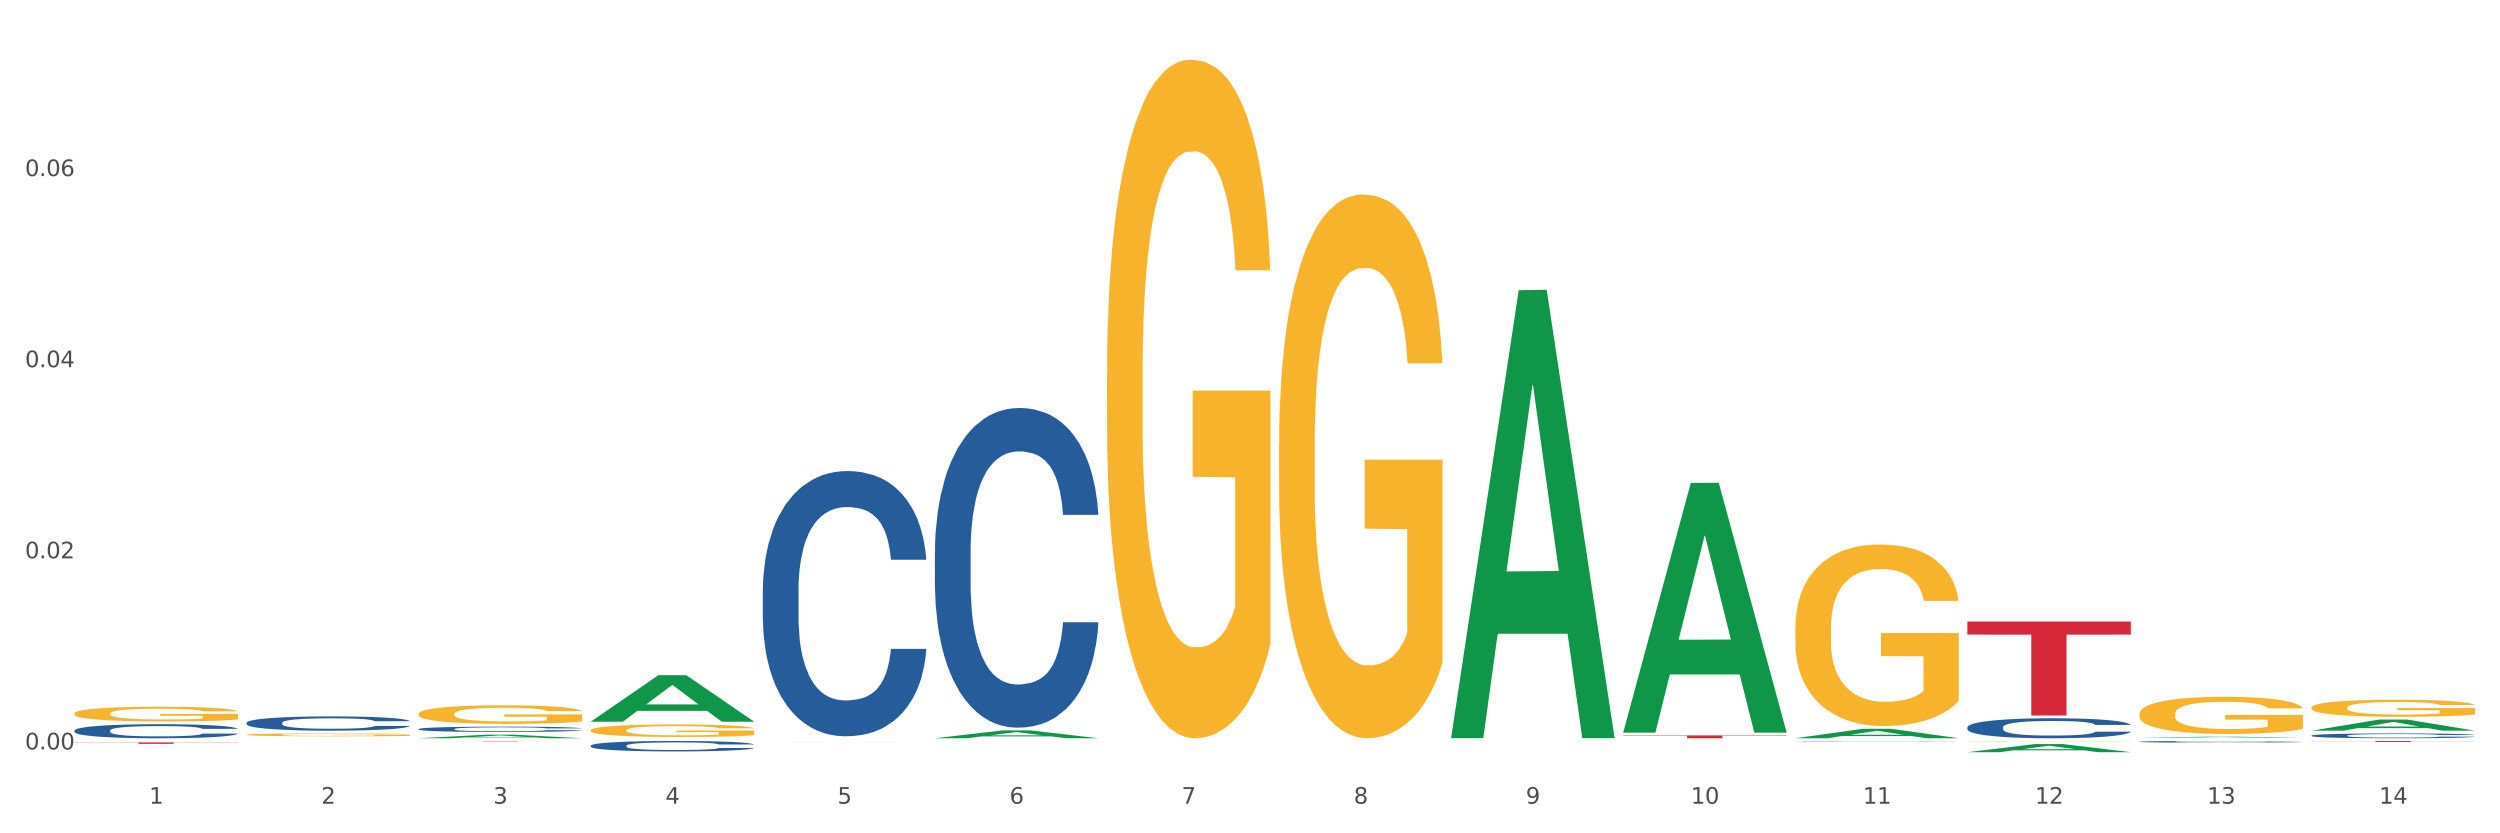 <?xml version="1.0" encoding="utf-8" standalone="no"?>
<!DOCTYPE svg PUBLIC "-//W3C//DTD SVG 1.1//EN"
  "http://www.w3.org/Graphics/SVG/1.1/DTD/svg11.dtd">
<svg xmlns:xlink="http://www.w3.org/1999/xlink" width="1080pt" height="360pt" viewBox="0 0 1080 360" xmlns="http://www.w3.org/2000/svg" version="1.1">
 <rect x="0" y="0" width="1080" height="360" fill="#333333" stroke="none"/>
 <defs>
  <style type="text/css">*{stroke-linejoin: round; stroke-linecap: butt}</style>
 </defs>
 <g id="figure_1">
  <g id="patch_1">
   <path d="M 0 360 
L 1080 360 
L 1080 0 
L 0 0 
z
" style="fill: #ffffff; stroke: #ffffff; stroke-linejoin: miter"/>
  </g>
  <g id="axes_1">
   <g id="matplotlib.axis_1">
    <g id="xtick_1">
     <g id="text_1">
      <!-- 1 -->
      <g style="fill: #4d4d4d" transform="translate(64.432 347.204) scale(0.096 -0.096)">
       <defs>
        <path id="DejaVuSans-31" d="M 794 531 
L 1825 531 
L 1825 4091 
L 703 3866 
L 703 4441 
L 1819 4666 
L 2450 4666 
L 2450 531 
L 3481 531 
L 3481 0 
L 794 0 
L 794 531 
z
" transform="scale(0.016)"/>
       </defs>
       <use xlink:href="#DejaVuSans-31"/>
      </g>
     </g>
    </g>
    <g id="xtick_2">
     <g id="text_2">
      <!-- 2 -->
      <g style="fill: #4d4d4d" transform="translate(138.771 347.204) scale(0.096 -0.096)">
       <defs>
        <path id="DejaVuSans-32" d="M 1228 531 
L 3431 531 
L 3431 0 
L 469 0 
L 469 531 
Q 828 903 1448 1529 
Q 2069 2156 2228 2338 
Q 2531 2678 2651 2914 
Q 2772 3150 2772 3378 
Q 2772 3750 2511 3984 
Q 2250 4219 1831 4219 
Q 1534 4219 1204 4116 
Q 875 4013 500 3803 
L 500 4441 
Q 881 4594 1212 4672 
Q 1544 4750 1819 4750 
Q 2544 4750 2975 4387 
Q 3406 4025 3406 3419 
Q 3406 3131 3298 2873 
Q 3191 2616 2906 2266 
Q 2828 2175 2409 1742 
Q 1991 1309 1228 531 
z
" transform="scale(0.016)"/>
       </defs>
       <use xlink:href="#DejaVuSans-32"/>
      </g>
     </g>
    </g>
    <g id="xtick_3">
     <g id="text_3">
      <!-- 3 -->
      <g style="fill: #4d4d4d" transform="translate(213.109 347.204) scale(0.096 -0.096)">
       <defs>
        <path id="DejaVuSans-33" d="M 2597 2516 
Q 3050 2419 3304 2112 
Q 3559 1806 3559 1356 
Q 3559 666 3084 287 
Q 2609 -91 1734 -91 
Q 1441 -91 1130 -33 
Q 819 25 488 141 
L 488 750 
Q 750 597 1062 519 
Q 1375 441 1716 441 
Q 2309 441 2620 675 
Q 2931 909 2931 1356 
Q 2931 1769 2642 2001 
Q 2353 2234 1838 2234 
L 1294 2234 
L 1294 2753 
L 1863 2753 
Q 2328 2753 2575 2939 
Q 2822 3125 2822 3475 
Q 2822 3834 2567 4026 
Q 2313 4219 1838 4219 
Q 1578 4219 1281 4162 
Q 984 4106 628 3988 
L 628 4550 
Q 988 4650 1302 4700 
Q 1616 4750 1894 4750 
Q 2613 4750 3031 4423 
Q 3450 4097 3450 3541 
Q 3450 3153 3228 2886 
Q 3006 2619 2597 2516 
z
" transform="scale(0.016)"/>
       </defs>
       <use xlink:href="#DejaVuSans-33"/>
      </g>
     </g>
    </g>
    <g id="xtick_4">
     <g id="text_4">
      <!-- 4 -->
      <g style="fill: #4d4d4d" transform="translate(287.448 347.204) scale(0.096 -0.096)">
       <defs>
        <path id="DejaVuSans-34" d="M 2419 4116 
L 825 1625 
L 2419 1625 
L 2419 4116 
z
M 2253 4666 
L 3047 4666 
L 3047 1625 
L 3713 1625 
L 3713 1100 
L 3047 1100 
L 3047 0 
L 2419 0 
L 2419 1100 
L 313 1100 
L 313 1709 
L 2253 4666 
z
" transform="scale(0.016)"/>
       </defs>
       <use xlink:href="#DejaVuSans-34"/>
      </g>
     </g>
    </g>
    <g id="xtick_5">
     <g id="text_5">
      <!-- 5 -->
      <g style="fill: #4d4d4d" transform="translate(361.787 347.204) scale(0.096 -0.096)">
       <defs>
        <path id="DejaVuSans-35" d="M 691 4666 
L 3169 4666 
L 3169 4134 
L 1269 4134 
L 1269 2991 
Q 1406 3038 1543 3061 
Q 1681 3084 1819 3084 
Q 2600 3084 3056 2656 
Q 3513 2228 3513 1497 
Q 3513 744 3044 326 
Q 2575 -91 1722 -91 
Q 1428 -91 1123 -41 
Q 819 9 494 109 
L 494 744 
Q 775 591 1075 516 
Q 1375 441 1709 441 
Q 2250 441 2565 725 
Q 2881 1009 2881 1497 
Q 2881 1984 2565 2268 
Q 2250 2553 1709 2553 
Q 1456 2553 1204 2497 
Q 953 2441 691 2322 
L 691 4666 
z
" transform="scale(0.016)"/>
       </defs>
       <use xlink:href="#DejaVuSans-35"/>
      </g>
     </g>
    </g>
    <g id="xtick_6">
     <g id="text_6">
      <!-- 6 -->
      <g style="fill: #4d4d4d" transform="translate(436.125 347.204) scale(0.096 -0.096)">
       <defs>
        <path id="DejaVuSans-36" d="M 2113 2584 
Q 1688 2584 1439 2293 
Q 1191 2003 1191 1497 
Q 1191 994 1439 701 
Q 1688 409 2113 409 
Q 2538 409 2786 701 
Q 3034 994 3034 1497 
Q 3034 2003 2786 2293 
Q 2538 2584 2113 2584 
z
M 3366 4563 
L 3366 3988 
Q 3128 4100 2886 4159 
Q 2644 4219 2406 4219 
Q 1781 4219 1451 3797 
Q 1122 3375 1075 2522 
Q 1259 2794 1537 2939 
Q 1816 3084 2150 3084 
Q 2853 3084 3261 2657 
Q 3669 2231 3669 1497 
Q 3669 778 3244 343 
Q 2819 -91 2113 -91 
Q 1303 -91 875 529 
Q 447 1150 447 2328 
Q 447 3434 972 4092 
Q 1497 4750 2381 4750 
Q 2619 4750 2861 4703 
Q 3103 4656 3366 4563 
z
" transform="scale(0.016)"/>
       </defs>
       <use xlink:href="#DejaVuSans-36"/>
      </g>
     </g>
    </g>
    <g id="xtick_7">
     <g id="text_7">
      <!-- 7 -->
      <g style="fill: #4d4d4d" transform="translate(510.464 347.204) scale(0.096 -0.096)">
       <defs>
        <path id="DejaVuSans-37" d="M 525 4666 
L 3525 4666 
L 3525 4397 
L 1831 0 
L 1172 0 
L 2766 4134 
L 525 4134 
L 525 4666 
z
" transform="scale(0.016)"/>
       </defs>
       <use xlink:href="#DejaVuSans-37"/>
      </g>
     </g>
    </g>
    <g id="xtick_8">
     <g id="text_8">
      <!-- 8 -->
      <g style="fill: #4d4d4d" transform="translate(584.803 347.204) scale(0.096 -0.096)">
       <defs>
        <path id="DejaVuSans-38" d="M 2034 2216 
Q 1584 2216 1326 1975 
Q 1069 1734 1069 1313 
Q 1069 891 1326 650 
Q 1584 409 2034 409 
Q 2484 409 2743 651 
Q 3003 894 3003 1313 
Q 3003 1734 2745 1975 
Q 2488 2216 2034 2216 
z
M 1403 2484 
Q 997 2584 770 2862 
Q 544 3141 544 3541 
Q 544 4100 942 4425 
Q 1341 4750 2034 4750 
Q 2731 4750 3128 4425 
Q 3525 4100 3525 3541 
Q 3525 3141 3298 2862 
Q 3072 2584 2669 2484 
Q 3125 2378 3379 2068 
Q 3634 1759 3634 1313 
Q 3634 634 3220 271 
Q 2806 -91 2034 -91 
Q 1263 -91 848 271 
Q 434 634 434 1313 
Q 434 1759 690 2068 
Q 947 2378 1403 2484 
z
M 1172 3481 
Q 1172 3119 1398 2916 
Q 1625 2713 2034 2713 
Q 2441 2713 2670 2916 
Q 2900 3119 2900 3481 
Q 2900 3844 2670 4047 
Q 2441 4250 2034 4250 
Q 1625 4250 1398 4047 
Q 1172 3844 1172 3481 
z
" transform="scale(0.016)"/>
       </defs>
       <use xlink:href="#DejaVuSans-38"/>
      </g>
     </g>
    </g>
    <g id="xtick_9">
     <g id="text_9">
      <!-- 9 -->
      <g style="fill: #4d4d4d" transform="translate(659.142 347.204) scale(0.096 -0.096)">
       <defs>
        <path id="DejaVuSans-39" d="M 703 97 
L 703 672 
Q 941 559 1184 500 
Q 1428 441 1663 441 
Q 2288 441 2617 861 
Q 2947 1281 2994 2138 
Q 2813 1869 2534 1725 
Q 2256 1581 1919 1581 
Q 1219 1581 811 2004 
Q 403 2428 403 3163 
Q 403 3881 828 4315 
Q 1253 4750 1959 4750 
Q 2769 4750 3195 4129 
Q 3622 3509 3622 2328 
Q 3622 1225 3098 567 
Q 2575 -91 1691 -91 
Q 1453 -91 1209 -44 
Q 966 3 703 97 
z
M 1959 2075 
Q 2384 2075 2632 2365 
Q 2881 2656 2881 3163 
Q 2881 3666 2632 3958 
Q 2384 4250 1959 4250 
Q 1534 4250 1286 3958 
Q 1038 3666 1038 3163 
Q 1038 2656 1286 2365 
Q 1534 2075 1959 2075 
z
" transform="scale(0.016)"/>
       </defs>
       <use xlink:href="#DejaVuSans-39"/>
      </g>
     </g>
    </g>
    <g id="xtick_10">
     <g id="text_10">
      <!-- 10 -->
      <g style="fill: #4d4d4d" transform="translate(730.426 347.204) scale(0.096 -0.096)">
       <defs>
        <path id="DejaVuSans-30" d="M 2034 4250 
Q 1547 4250 1301 3770 
Q 1056 3291 1056 2328 
Q 1056 1369 1301 889 
Q 1547 409 2034 409 
Q 2525 409 2770 889 
Q 3016 1369 3016 2328 
Q 3016 3291 2770 3770 
Q 2525 4250 2034 4250 
z
M 2034 4750 
Q 2819 4750 3233 4129 
Q 3647 3509 3647 2328 
Q 3647 1150 3233 529 
Q 2819 -91 2034 -91 
Q 1250 -91 836 529 
Q 422 1150 422 2328 
Q 422 3509 836 4129 
Q 1250 4750 2034 4750 
z
" transform="scale(0.016)"/>
       </defs>
       <use xlink:href="#DejaVuSans-31"/>
       <use xlink:href="#DejaVuSans-30" transform="translate(63.623 0)"/>
      </g>
     </g>
    </g>
    <g id="xtick_11">
     <g id="text_11">
      <!-- 11 -->
      <g style="fill: #4d4d4d" transform="translate(804.765 347.204) scale(0.096 -0.096)">
       <use xlink:href="#DejaVuSans-31"/>
       <use xlink:href="#DejaVuSans-31" transform="translate(63.623 0)"/>
      </g>
     </g>
    </g>
    <g id="xtick_12">
     <g id="text_12">
      <!-- 12 -->
      <g style="fill: #4d4d4d" transform="translate(879.104 347.204) scale(0.096 -0.096)">
       <use xlink:href="#DejaVuSans-31"/>
       <use xlink:href="#DejaVuSans-32" transform="translate(63.623 0)"/>
      </g>
     </g>
    </g>
    <g id="xtick_13">
     <g id="text_13">
      <!-- 13 -->
      <g style="fill: #4d4d4d" transform="translate(953.442 347.204) scale(0.096 -0.096)">
       <use xlink:href="#DejaVuSans-31"/>
       <use xlink:href="#DejaVuSans-33" transform="translate(63.623 0)"/>
      </g>
     </g>
    </g>
    <g id="xtick_14">
     <g id="text_14">
      <!-- 14 -->
      <g style="fill: #4d4d4d" transform="translate(1027.781 347.204) scale(0.096 -0.096)">
       <use xlink:href="#DejaVuSans-31"/>
       <use xlink:href="#DejaVuSans-34" transform="translate(63.623 0)"/>
      </g>
     </g>
    </g>
    <g id="xtick_15"/>
    <g id="xtick_16"/>
    <g id="xtick_17"/>
    <g id="xtick_18"/>
    <g id="xtick_19"/>
    <g id="xtick_20"/>
    <g id="xtick_21"/>
    <g id="xtick_22"/>
    <g id="xtick_23"/>
    <g id="xtick_24"/>
    <g id="xtick_25"/>
    <g id="xtick_26"/>
    <g id="xtick_27"/>
   </g>
   <g id="matplotlib.axis_2">
    <g id="ytick_1">
     <g id="text_15">
      <!-- 0.00 -->
      <g style="fill: #4d4d4d" transform="translate(10.8 323.752) scale(0.096 -0.096)">
       <defs>
        <path id="DejaVuSans-2e" d="M 684 794 
L 1344 794 
L 1344 0 
L 684 0 
L 684 794 
z
" transform="scale(0.016)"/>
       </defs>
       <use xlink:href="#DejaVuSans-30"/>
       <use xlink:href="#DejaVuSans-2e" transform="translate(63.623 0)"/>
       <use xlink:href="#DejaVuSans-30" transform="translate(95.41 0)"/>
       <use xlink:href="#DejaVuSans-30" transform="translate(159.033 0)"/>
      </g>
     </g>
    </g>
    <g id="ytick_2">
     <g id="text_16">
      <!-- 0.02 -->
      <g style="fill: #4d4d4d" transform="translate(10.8 241.194) scale(0.096 -0.096)">
       <use xlink:href="#DejaVuSans-30"/>
       <use xlink:href="#DejaVuSans-2e" transform="translate(63.623 0)"/>
       <use xlink:href="#DejaVuSans-30" transform="translate(95.41 0)"/>
       <use xlink:href="#DejaVuSans-32" transform="translate(159.033 0)"/>
      </g>
     </g>
    </g>
    <g id="ytick_3">
     <g id="text_17">
      <!-- 0.04 -->
      <g style="fill: #4d4d4d" transform="translate(10.8 158.636) scale(0.096 -0.096)">
       <use xlink:href="#DejaVuSans-30"/>
       <use xlink:href="#DejaVuSans-2e" transform="translate(63.623 0)"/>
       <use xlink:href="#DejaVuSans-30" transform="translate(95.41 0)"/>
       <use xlink:href="#DejaVuSans-34" transform="translate(159.033 0)"/>
      </g>
     </g>
    </g>
    <g id="ytick_4">
     <g id="text_18">
      <!-- 0.06 -->
      <g style="fill: #4d4d4d" transform="translate(10.8 76.077) scale(0.096 -0.096)">
       <use xlink:href="#DejaVuSans-30"/>
       <use xlink:href="#DejaVuSans-2e" transform="translate(63.623 0)"/>
       <use xlink:href="#DejaVuSans-30" transform="translate(95.41 0)"/>
       <use xlink:href="#DejaVuSans-36" transform="translate(159.033 0)"/>
      </g>
     </g>
    </g>
    <g id="ytick_5"/>
    <g id="ytick_6"/>
    <g id="ytick_7"/>
    <g id="ytick_8"/>
   </g>
   <g id="PolyCollection_1">
    <path d="M 180.852 318.925 
L 180.925 318.923 
L 210.048 317.382 
L 222.133 317.38 
L 251.474 318.928 
L 237.495 318.928 
L 231.161 318.567 
L 201.092 318.567 
L 200.874 318.573 
L 194.758 318.928 
L 180.852 318.928 
L 180.852 318.925 
L 204.878 318.352 
L 227.375 318.351 
L 216.236 317.71 
L 216.09 317.707 
L 215.945 317.711 
L 204.806 318.351 
L 204.878 318.352 
L 180.852 318.925 
z
" clip-path="url(#p78615ab7a1)" style="fill: #109648"/>
    <path d="M 255.191 311.749 
L 255.264 311.73 
L 284.386 291.699 
L 296.472 291.68 
L 325.813 311.786 
L 311.834 311.786 
L 305.5 307.104 
L 275.431 307.104 
L 275.213 307.18 
L 269.097 311.786 
L 255.191 311.786 
L 255.191 311.749 
L 279.217 304.31 
L 301.714 304.291 
L 290.575 295.966 
L 290.429 295.928 
L 290.284 295.985 
L 279.144 304.291 
L 279.217 304.31 
L 255.191 311.749 
z
" clip-path="url(#p78615ab7a1)" style="fill: #109648"/>
    <path d="M 998.578 315.652 
L 998.651 315.648 
L 1027.773 310.848 
L 1039.859 310.844 
L 1069.2 315.661 
L 1055.221 315.661 
L 1048.887 314.54 
L 1018.818 314.54 
L 1018.6 314.558 
L 1012.484 315.661 
L 998.578 315.661 
L 998.578 315.652 
L 1022.604 313.87 
L 1045.101 313.866 
L 1033.962 311.871 
L 1033.816 311.862 
L 1033.671 311.875 
L 1022.531 313.866 
L 1022.604 313.87 
L 998.578 315.652 
z
" clip-path="url(#p78615ab7a1)" style="fill: #109648"/>
    <path d="M 924.24 318.695 
L 924.312 318.695 
L 953.435 318.259 
L 965.52 318.258 
L 994.861 318.696 
L 980.883 318.696 
L 974.548 318.594 
L 944.48 318.594 
L 944.261 318.596 
L 938.145 318.696 
L 924.24 318.696 
L 924.24 318.695 
L 948.265 318.533 
L 970.763 318.533 
L 959.623 318.352 
L 959.478 318.351 
L 959.332 318.352 
L 948.193 318.533 
L 948.265 318.533 
L 924.24 318.695 
z
" clip-path="url(#p78615ab7a1)" style="fill: #109648"/>
    <path d="M 849.901 324.943 
L 849.974 324.94 
L 879.096 321.437 
L 891.182 321.434 
L 920.523 324.95 
L 906.544 324.95 
L 900.21 324.131 
L 870.141 324.131 
L 869.922 324.144 
L 863.807 324.95 
L 849.901 324.95 
L 849.901 324.943 
L 873.927 323.642 
L 896.424 323.639 
L 885.284 322.183 
L 885.139 322.177 
L 884.993 322.187 
L 873.854 323.639 
L 873.927 323.642 
L 849.901 324.943 
z
" clip-path="url(#p78615ab7a1)" style="fill: #109648"/>
    <path d="M 775.562 318.92 
L 775.635 318.916 
L 804.757 314.836 
L 816.843 314.832 
L 846.184 318.928 
L 832.205 318.928 
L 825.871 317.974 
L 795.802 317.974 
L 795.584 317.989 
L 789.468 318.928 
L 775.562 318.928 
L 775.562 318.92 
L 799.588 317.405 
L 822.085 317.401 
L 810.946 315.705 
L 810.8 315.698 
L 810.655 315.709 
L 799.515 317.401 
L 799.588 317.405 
L 775.562 318.92 
z
" clip-path="url(#p78615ab7a1)" style="fill: #109648"/>
    <path d="M 701.223 316.319 
L 701.296 316.218 
L 730.419 208.643 
L 742.504 208.542 
L 771.845 316.522 
L 757.866 316.522 
L 751.532 291.378 
L 721.463 291.378 
L 721.245 291.783 
L 715.129 316.522 
L 701.223 316.522 
L 701.223 316.319 
L 725.249 276.372 
L 747.746 276.27 
L 736.607 231.557 
L 736.461 231.355 
L 736.316 231.659 
L 725.177 276.27 
L 725.249 276.372 
L 701.223 316.319 
z
" clip-path="url(#p78615ab7a1)" style="fill: #109648"/>
    <path d="M 626.885 318.504 
L 626.957 318.322 
L 656.08 125.367 
L 668.166 125.186 
L 697.506 318.868 
L 683.528 318.868 
L 677.194 273.766 
L 647.125 273.766 
L 646.906 274.493 
L 640.791 318.868 
L 626.885 318.868 
L 626.885 318.504 
L 650.911 246.851 
L 673.408 246.669 
L 662.268 166.468 
L 662.123 166.104 
L 661.977 166.65 
L 650.838 246.669 
L 650.911 246.851 
L 626.885 318.504 
z
" clip-path="url(#p78615ab7a1)" style="fill: #109648"/>
    <path d="M 403.869 318.921 
L 403.941 318.918 
L 433.064 315.536 
L 445.15 315.533 
L 474.49 318.928 
L 460.512 318.928 
L 454.177 318.137 
L 424.109 318.137 
L 423.89 318.15 
L 417.774 318.928 
L 403.869 318.928 
L 403.869 318.921 
L 427.895 317.665 
L 450.392 317.662 
L 439.252 316.256 
L 439.107 316.25 
L 438.961 316.26 
L 427.822 317.662 
L 427.895 317.665 
L 403.869 318.921 
z
" clip-path="url(#p78615ab7a1)" style="fill: #109648"/>
    <path d="M 329.53 320.769 
L 329.603 320.769 
L 358.725 320.75 
L 370.811 320.75 
L 400.152 320.769 
L 386.173 320.769 
L 379.839 320.764 
L 349.77 320.764 
L 349.551 320.764 
L 343.436 320.769 
L 329.53 320.769 
L 329.53 320.769 
L 353.556 320.762 
L 376.053 320.762 
L 364.914 320.754 
L 364.768 320.754 
L 364.622 320.754 
L 353.483 320.762 
L 353.556 320.762 
L 329.53 320.769 
z
" clip-path="url(#p78615ab7a1)" style="fill: #109648"/>
    <path d="M 32.175 308.251 
L 32.258 308.245 
L 32.258 308.036 
L 32.425 307.856 
L 33.259 307.42 
L 34.51 307.059 
L 35.427 306.867 
L 36.344 306.71 
L 37.428 306.553 
L 38.762 306.39 
L 41.18 306.152 
L 42.681 306.03 
L 44.515 305.902 
L 47.85 305.716 
L 50.268 305.611 
L 52.77 305.524 
L 56.855 305.419 
L 59.523 305.373 
L 62.358 305.338 
L 65.777 305.314 
L 68.361 305.309 
L 74.031 305.326 
L 78.867 305.378 
L 81.202 305.419 
L 84.203 305.489 
L 85.788 305.535 
L 88.372 305.628 
L 91.04 305.751 
L 92.875 305.855 
L 95.626 306.053 
L 97.711 306.251 
L 99.628 306.495 
L 100.629 306.664 
L 101.379 306.821 
L 102.046 307.001 
L 102.713 307.286 
L 87.705 307.286 
L 87.122 307.082 
L 86.204 306.89 
L 84.87 306.704 
L 83.703 306.588 
L 81.702 306.443 
L 79.868 306.35 
L 77.95 306.28 
L 75.615 306.222 
L 73.781 306.193 
L 71.196 306.169 
L 66.11 306.175 
L 62.692 306.222 
L 60.357 306.28 
L 58.856 306.332 
L 57.522 306.39 
L 56.021 306.472 
L 54.27 306.594 
L 53.02 306.704 
L 51.769 306.844 
L 50.768 306.983 
L 49.851 307.146 
L 49.101 307.321 
L 48.517 307.501 
L 48.017 307.722 
L 47.6 308.088 
L 47.6 308.885 
L 47.767 309.065 
L 48.184 309.304 
L 48.684 309.484 
L 49.518 309.699 
L 50.268 309.844 
L 51.686 310.054 
L 53.27 310.228 
L 54.52 310.339 
L 55.771 310.432 
L 57.939 310.56 
L 60.357 310.664 
L 62.441 310.728 
L 65.276 310.786 
L 67.194 310.81 
L 68.862 310.821 
L 72.947 310.821 
L 75.865 310.804 
L 79.117 310.763 
L 81.619 310.711 
L 83.703 310.647 
L 86.038 310.542 
L 87.538 310.443 
L 87.538 309.228 
L 69.195 309.222 
L 69.195 308.414 
L 102.797 308.414 
L 102.797 310.786 
L 101.379 310.909 
L 99.795 311.019 
L 98.128 311.118 
L 95.626 311.24 
L 92.625 311.356 
L 89.956 311.438 
L 87.122 311.507 
L 83.786 311.571 
L 79.451 311.63 
L 76.783 311.653 
L 73.447 311.67 
L 69.529 311.676 
L 66.11 311.664 
L 62.775 311.635 
L 59.273 311.583 
L 55.855 311.507 
L 53.27 311.432 
L 50.685 311.339 
L 47.934 311.217 
L 45.766 311.1 
L 44.098 310.996 
L 42.264 310.862 
L 40.263 310.688 
L 38.762 310.531 
L 37.428 310.368 
L 36.01 310.158 
L 35.01 309.978 
L 34.009 309.751 
L 33.426 309.583 
L 32.759 309.321 
L 32.258 308.955 
L 32.175 308.251 
z
" clip-path="url(#p78615ab7a1)" style="fill: #f7b32b"/>
    <path d="M 106.514 317.406 
L 106.597 317.405 
L 106.597 317.363 
L 106.764 317.328 
L 107.598 317.241 
L 108.848 317.169 
L 109.765 317.131 
L 110.683 317.1 
L 111.767 317.069 
L 113.101 317.037 
L 115.519 316.989 
L 117.019 316.965 
L 118.854 316.94 
L 122.189 316.903 
L 124.607 316.882 
L 127.108 316.865 
L 131.194 316.844 
L 133.862 316.835 
L 136.697 316.828 
L 140.115 316.823 
L 142.7 316.822 
L 148.37 316.826 
L 153.206 316.836 
L 155.54 316.844 
L 158.542 316.858 
L 160.126 316.867 
L 162.711 316.886 
L 165.379 316.91 
L 167.213 316.931 
L 169.965 316.97 
L 172.049 317.009 
L 173.967 317.058 
L 174.968 317.091 
L 175.718 317.122 
L 176.385 317.158 
L 177.052 317.214 
L 162.044 317.214 
L 161.46 317.174 
L 160.543 317.136 
L 159.209 317.099 
L 158.042 317.076 
L 156.041 317.047 
L 154.206 317.029 
L 152.289 317.015 
L 149.954 317.003 
L 148.12 316.998 
L 145.535 316.993 
L 140.449 316.994 
L 137.03 317.003 
L 134.696 317.015 
L 133.195 317.025 
L 131.861 317.037 
L 130.36 317.053 
L 128.609 317.077 
L 127.358 317.099 
L 126.108 317.127 
L 125.107 317.154 
L 124.19 317.187 
L 123.44 317.221 
L 122.856 317.257 
L 122.356 317.301 
L 121.939 317.374 
L 121.939 317.532 
L 122.106 317.568 
L 122.522 317.615 
L 123.023 317.651 
L 123.856 317.693 
L 124.607 317.722 
L 126.024 317.764 
L 127.609 317.798 
L 128.859 317.82 
L 130.11 317.839 
L 132.278 317.864 
L 134.696 317.885 
L 136.78 317.898 
L 139.615 317.909 
L 141.533 317.914 
L 143.2 317.916 
L 147.286 317.916 
L 150.204 317.913 
L 153.456 317.905 
L 155.957 317.894 
L 158.042 317.881 
L 160.376 317.861 
L 161.877 317.841 
L 161.877 317.6 
L 143.534 317.599 
L 143.534 317.438 
L 177.135 317.438 
L 177.135 317.909 
L 175.718 317.933 
L 174.134 317.955 
L 172.466 317.975 
L 169.965 317.999 
L 166.963 318.022 
L 164.295 318.038 
L 161.46 318.052 
L 158.125 318.065 
L 153.789 318.076 
L 151.121 318.081 
L 147.786 318.085 
L 143.867 318.086 
L 140.449 318.083 
L 137.114 318.078 
L 133.612 318.067 
L 130.193 318.052 
L 127.609 318.037 
L 125.024 318.019 
L 122.272 317.995 
L 120.104 317.971 
L 118.437 317.951 
L 116.603 317.924 
L 114.601 317.89 
L 113.101 317.858 
L 111.767 317.826 
L 110.349 317.785 
L 109.349 317.749 
L 108.348 317.704 
L 107.764 317.67 
L 107.097 317.618 
L 106.597 317.546 
L 106.514 317.406 
z
" clip-path="url(#p78615ab7a1)" style="fill: #f7b32b"/>
    <path d="M 478.207 161.231 
L 478.291 160.963 
L 478.291 151.325 
L 478.457 143.025 
L 479.291 122.945 
L 480.542 106.346 
L 481.459 97.511 
L 482.376 90.282 
L 483.46 83.054 
L 484.794 75.557 
L 487.212 64.58 
L 488.713 58.958 
L 490.547 53.068 
L 493.882 44.501 
L 496.3 39.681 
L 498.802 35.666 
L 502.887 30.846 
L 505.555 28.705 
L 508.39 27.098 
L 511.809 26.027 
L 514.394 25.759 
L 520.063 26.563 
L 524.899 28.972 
L 527.234 30.846 
L 530.236 34.059 
L 531.82 36.201 
L 534.405 40.485 
L 537.073 46.107 
L 538.907 50.926 
L 541.658 60.029 
L 543.743 69.132 
L 545.661 80.376 
L 546.661 88.141 
L 547.412 95.369 
L 548.079 103.669 
L 548.746 116.788 
L 533.737 116.788 
L 533.154 107.417 
L 532.237 98.582 
L 530.903 90.015 
L 529.735 84.66 
L 527.734 77.967 
L 525.9 73.683 
L 523.982 70.47 
L 521.648 67.793 
L 519.813 66.454 
L 517.228 65.384 
L 512.142 65.651 
L 508.724 67.793 
L 506.389 70.47 
L 504.888 72.88 
L 503.554 75.557 
L 502.054 79.305 
L 500.303 84.928 
L 499.052 90.015 
L 497.801 96.44 
L 496.801 102.866 
L 495.884 110.362 
L 495.133 118.394 
L 494.549 126.694 
L 494.049 136.867 
L 493.632 153.734 
L 493.632 190.413 
L 493.799 198.713 
L 494.216 209.69 
L 494.716 217.99 
L 495.55 227.896 
L 496.3 234.589 
L 497.718 244.227 
L 499.302 252.259 
L 500.553 257.346 
L 501.803 261.63 
L 503.971 267.52 
L 506.389 272.339 
L 508.474 275.284 
L 511.309 277.961 
L 513.226 279.032 
L 514.894 279.567 
L 518.979 279.567 
L 521.898 278.764 
L 525.149 276.89 
L 527.651 274.481 
L 529.735 271.536 
L 532.07 266.716 
L 533.571 262.165 
L 533.571 206.209 
L 515.227 205.942 
L 515.227 168.727 
L 548.829 168.727 
L 548.829 277.961 
L 547.412 283.583 
L 545.827 288.67 
L 544.16 293.222 
L 541.658 298.844 
L 538.657 304.199 
L 535.989 307.947 
L 533.154 311.16 
L 529.819 314.105 
L 525.483 316.782 
L 522.815 317.853 
L 519.48 318.656 
L 515.561 318.924 
L 512.142 318.388 
L 508.807 317.05 
L 505.305 314.64 
L 501.887 311.16 
L 499.302 307.679 
L 496.717 303.395 
L 493.966 297.773 
L 491.798 292.419 
L 490.13 287.599 
L 488.296 281.442 
L 486.295 273.41 
L 484.794 266.181 
L 483.46 258.685 
L 482.043 249.046 
L 481.042 240.747 
L 480.042 230.305 
L 479.458 222.541 
L 478.791 210.493 
L 478.291 193.626 
L 478.207 161.231 
z
" clip-path="url(#p78615ab7a1)" style="fill: #f7b32b"/>
    <path d="M 552.546 192.559 
L 552.629 192.344 
L 552.629 184.621 
L 552.796 177.97 
L 553.63 161.879 
L 554.881 148.578 
L 555.798 141.498 
L 556.715 135.705 
L 557.799 129.913 
L 559.133 123.906 
L 561.551 115.109 
L 563.052 110.604 
L 564.886 105.884 
L 568.221 99.019 
L 570.639 95.157 
L 573.141 91.939 
L 577.226 88.077 
L 579.894 86.361 
L 582.729 85.073 
L 586.148 84.215 
L 588.732 84.001 
L 594.402 84.644 
L 599.238 86.575 
L 601.573 88.077 
L 604.574 90.652 
L 606.158 92.368 
L 608.743 95.801 
L 611.411 100.306 
L 613.246 104.168 
L 615.997 111.462 
L 618.082 118.757 
L 619.999 127.767 
L 621 133.989 
L 621.75 139.782 
L 622.417 146.432 
L 623.084 156.945 
L 608.076 156.945 
L 607.493 149.436 
L 606.575 142.356 
L 605.241 135.491 
L 604.074 131.2 
L 602.073 125.836 
L 600.239 122.404 
L 598.321 119.829 
L 595.986 117.684 
L 594.152 116.611 
L 591.567 115.753 
L 586.481 115.967 
L 583.063 117.684 
L 580.728 119.829 
L 579.227 121.76 
L 577.893 123.906 
L 576.392 126.909 
L 574.641 131.415 
L 573.391 135.491 
L 572.14 140.64 
L 571.139 145.789 
L 570.222 151.796 
L 569.472 158.232 
L 568.888 164.883 
L 568.388 173.036 
L 567.971 186.552 
L 567.971 215.944 
L 568.138 222.595 
L 568.555 231.391 
L 569.055 238.042 
L 569.889 245.98 
L 570.639 251.343 
L 572.057 259.067 
L 573.641 265.503 
L 574.891 269.58 
L 576.142 273.012 
L 578.31 277.732 
L 580.728 281.594 
L 582.812 283.954 
L 585.647 286.099 
L 587.565 286.957 
L 589.233 287.387 
L 593.318 287.387 
L 596.236 286.743 
L 599.488 285.241 
L 601.99 283.31 
L 604.074 280.95 
L 606.409 277.089 
L 607.909 273.441 
L 607.909 228.602 
L 589.566 228.387 
L 589.566 198.566 
L 623.168 198.566 
L 623.168 286.099 
L 621.75 290.605 
L 620.166 294.681 
L 618.499 298.328 
L 615.997 302.834 
L 612.996 307.124 
L 610.327 310.128 
L 607.493 312.703 
L 604.157 315.062 
L 599.822 317.208 
L 597.154 318.066 
L 593.818 318.71 
L 589.9 318.924 
L 586.481 318.495 
L 583.146 317.422 
L 579.644 315.492 
L 576.226 312.703 
L 573.641 309.913 
L 571.056 306.481 
L 568.305 301.975 
L 566.137 297.685 
L 564.469 293.823 
L 562.635 288.888 
L 560.634 282.452 
L 559.133 276.659 
L 557.799 270.652 
L 556.381 262.929 
L 555.381 256.278 
L 554.38 247.911 
L 553.797 241.689 
L 553.13 232.035 
L 552.629 218.519 
L 552.546 192.559 
z
" clip-path="url(#p78615ab7a1)" style="fill: #f7b32b"/>
    <path d="M 180.852 308.404 
L 180.936 308.397 
L 180.936 308.132 
L 181.103 307.905 
L 181.936 307.354 
L 183.187 306.899 
L 184.104 306.656 
L 185.021 306.458 
L 186.105 306.26 
L 187.439 306.054 
L 189.857 305.753 
L 191.358 305.599 
L 193.192 305.437 
L 196.528 305.202 
L 198.946 305.07 
L 201.447 304.96 
L 205.533 304.828 
L 208.201 304.769 
L 211.036 304.725 
L 214.454 304.695 
L 217.039 304.688 
L 222.709 304.71 
L 227.545 304.776 
L 229.879 304.828 
L 232.881 304.916 
L 234.465 304.974 
L 237.05 305.092 
L 239.718 305.246 
L 241.552 305.378 
L 244.304 305.628 
L 246.388 305.878 
L 248.306 306.186 
L 249.306 306.399 
L 250.057 306.597 
L 250.724 306.825 
L 251.391 307.185 
L 236.383 307.185 
L 235.799 306.928 
L 234.882 306.686 
L 233.548 306.451 
L 232.38 306.304 
L 230.379 306.12 
L 228.545 306.003 
L 226.627 305.914 
L 224.293 305.841 
L 222.458 305.804 
L 219.874 305.775 
L 214.788 305.782 
L 211.369 305.841 
L 209.034 305.914 
L 207.534 305.981 
L 206.2 306.054 
L 204.699 306.157 
L 202.948 306.311 
L 201.697 306.451 
L 200.446 306.627 
L 199.446 306.803 
L 198.529 307.009 
L 197.778 307.229 
L 197.195 307.457 
L 196.694 307.736 
L 196.277 308.198 
L 196.277 309.205 
L 196.444 309.432 
L 196.861 309.733 
L 197.361 309.961 
L 198.195 310.233 
L 198.946 310.416 
L 200.363 310.681 
L 201.947 310.901 
L 203.198 311.04 
L 204.449 311.158 
L 206.616 311.32 
L 209.034 311.452 
L 211.119 311.533 
L 213.954 311.606 
L 215.871 311.635 
L 217.539 311.65 
L 221.625 311.65 
L 224.543 311.628 
L 227.795 311.577 
L 230.296 311.511 
L 232.38 311.43 
L 234.715 311.298 
L 236.216 311.173 
L 236.216 309.638 
L 217.873 309.63 
L 217.873 308.61 
L 251.474 308.61 
L 251.474 311.606 
L 250.057 311.76 
L 248.473 311.9 
L 246.805 312.025 
L 244.304 312.179 
L 241.302 312.326 
L 238.634 312.428 
L 235.799 312.517 
L 232.464 312.597 
L 228.128 312.671 
L 225.46 312.7 
L 222.125 312.722 
L 218.206 312.73 
L 214.788 312.715 
L 211.452 312.678 
L 207.951 312.612 
L 204.532 312.517 
L 201.947 312.421 
L 199.362 312.304 
L 196.611 312.149 
L 194.443 312.003 
L 192.776 311.87 
L 190.941 311.701 
L 188.94 311.481 
L 187.439 311.283 
L 186.105 311.077 
L 184.688 310.813 
L 183.687 310.585 
L 182.687 310.299 
L 182.103 310.086 
L 181.436 309.755 
L 180.936 309.293 
L 180.852 308.404 
z
" clip-path="url(#p78615ab7a1)" style="fill: #f7b32b"/>
    <path d="M 255.191 315.465 
L 255.275 315.46 
L 255.275 315.282 
L 255.441 315.129 
L 256.275 314.758 
L 257.526 314.451 
L 258.443 314.288 
L 259.36 314.155 
L 260.444 314.021 
L 261.778 313.883 
L 264.196 313.68 
L 265.697 313.577 
L 267.531 313.468 
L 270.866 313.31 
L 273.284 313.221 
L 275.786 313.147 
L 279.871 313.058 
L 282.539 313.018 
L 285.374 312.988 
L 288.793 312.969 
L 291.377 312.964 
L 297.047 312.979 
L 301.883 313.023 
L 304.218 313.058 
L 307.219 313.117 
L 308.804 313.157 
L 311.388 313.236 
L 314.057 313.339 
L 315.891 313.428 
L 318.642 313.596 
L 320.727 313.764 
L 322.645 313.972 
L 323.645 314.115 
L 324.395 314.249 
L 325.062 314.402 
L 325.73 314.644 
L 310.721 314.644 
L 310.138 314.471 
L 309.221 314.308 
L 307.886 314.15 
L 306.719 314.051 
L 304.718 313.928 
L 302.884 313.848 
L 300.966 313.789 
L 298.631 313.74 
L 296.797 313.715 
L 294.212 313.695 
L 289.126 313.7 
L 285.708 313.74 
L 283.373 313.789 
L 281.872 313.834 
L 280.538 313.883 
L 279.037 313.952 
L 277.286 314.056 
L 276.036 314.15 
L 274.785 314.269 
L 273.785 314.387 
L 272.867 314.526 
L 272.117 314.674 
L 271.533 314.827 
L 271.033 315.015 
L 270.616 315.326 
L 270.616 316.003 
L 270.783 316.157 
L 271.2 316.359 
L 271.7 316.512 
L 272.534 316.695 
L 273.284 316.819 
L 274.702 316.997 
L 276.286 317.145 
L 277.537 317.239 
L 278.787 317.318 
L 280.955 317.427 
L 283.373 317.516 
L 285.458 317.57 
L 288.292 317.619 
L 290.21 317.639 
L 291.878 317.649 
L 295.963 317.649 
L 298.882 317.634 
L 302.133 317.6 
L 304.635 317.555 
L 306.719 317.501 
L 309.054 317.412 
L 310.555 317.328 
L 310.555 316.295 
L 292.211 316.29 
L 292.211 315.603 
L 325.813 315.603 
L 325.813 317.619 
L 324.395 317.723 
L 322.811 317.817 
L 321.144 317.901 
L 318.642 318.005 
L 315.641 318.104 
L 312.973 318.173 
L 310.138 318.232 
L 306.803 318.287 
L 302.467 318.336 
L 299.799 318.356 
L 296.464 318.371 
L 292.545 318.376 
L 289.126 318.366 
L 285.791 318.341 
L 282.289 318.297 
L 278.871 318.232 
L 276.286 318.168 
L 273.701 318.089 
L 270.95 317.985 
L 268.782 317.886 
L 267.114 317.797 
L 265.28 317.684 
L 263.279 317.535 
L 261.778 317.402 
L 260.444 317.264 
L 259.027 317.086 
L 258.026 316.933 
L 257.025 316.74 
L 256.442 316.596 
L 255.775 316.374 
L 255.275 316.063 
L 255.191 315.465 
z
" clip-path="url(#p78615ab7a1)" style="fill: #f7b32b"/>
    <path d="M 775.562 271.473 
L 775.645 271.401 
L 775.645 268.823 
L 775.812 266.603 
L 776.646 261.231 
L 777.897 256.791 
L 778.814 254.428 
L 779.731 252.494 
L 780.815 250.56 
L 782.149 248.555 
L 784.567 245.619 
L 786.068 244.115 
L 787.902 242.539 
L 791.237 240.248 
L 793.655 238.958 
L 796.157 237.884 
L 800.242 236.595 
L 802.91 236.022 
L 805.745 235.592 
L 809.164 235.306 
L 811.748 235.234 
L 817.418 235.449 
L 822.254 236.094 
L 824.589 236.595 
L 827.59 237.454 
L 829.175 238.027 
L 831.759 239.173 
L 834.427 240.677 
L 836.262 241.966 
L 839.013 244.401 
L 841.098 246.836 
L 843.015 249.844 
L 844.016 251.921 
L 844.766 253.855 
L 845.433 256.075 
L 846.1 259.584 
L 831.092 259.584 
L 830.509 257.078 
L 829.592 254.714 
L 828.257 252.422 
L 827.09 250.99 
L 825.089 249.2 
L 823.255 248.054 
L 821.337 247.194 
L 819.002 246.478 
L 817.168 246.12 
L 814.583 245.834 
L 809.497 245.905 
L 806.079 246.478 
L 803.744 247.194 
L 802.243 247.839 
L 800.909 248.555 
L 799.408 249.558 
L 797.657 251.062 
L 796.407 252.422 
L 795.156 254.141 
L 794.156 255.86 
L 793.238 257.865 
L 792.488 260.014 
L 791.904 262.234 
L 791.404 264.955 
L 790.987 269.467 
L 790.987 279.279 
L 791.154 281.499 
L 791.571 284.435 
L 792.071 286.655 
L 792.905 289.305 
L 793.655 291.096 
L 795.073 293.674 
L 796.657 295.822 
L 797.908 297.183 
L 799.158 298.329 
L 801.326 299.905 
L 803.744 301.194 
L 805.829 301.982 
L 808.663 302.698 
L 810.581 302.984 
L 812.249 303.127 
L 816.334 303.127 
L 819.253 302.913 
L 822.504 302.411 
L 825.006 301.767 
L 827.09 300.979 
L 829.425 299.69 
L 830.926 298.472 
L 830.926 283.504 
L 812.582 283.433 
L 812.582 273.478 
L 846.184 273.478 
L 846.184 302.698 
L 844.766 304.202 
L 843.182 305.562 
L 841.515 306.78 
L 839.013 308.284 
L 836.012 309.716 
L 833.344 310.719 
L 830.509 311.578 
L 827.174 312.366 
L 822.838 313.082 
L 820.17 313.369 
L 816.835 313.583 
L 812.916 313.655 
L 809.497 313.512 
L 806.162 313.154 
L 802.66 312.509 
L 799.242 311.578 
L 796.657 310.647 
L 794.072 309.501 
L 791.321 307.997 
L 789.153 306.565 
L 787.485 305.276 
L 785.651 303.629 
L 783.65 301.48 
L 782.149 299.547 
L 780.815 297.541 
L 779.398 294.963 
L 778.397 292.743 
L 777.396 289.95 
L 776.813 287.873 
L 776.146 284.65 
L 775.645 280.138 
L 775.562 271.473 
z
" clip-path="url(#p78615ab7a1)" style="fill: #f7b32b"/>
    <path d="M 32.175 320.717 
L 102.797 320.717 
L 102.797 320.806 
L 75.017 320.806 
L 75.017 321.356 
L 59.788 321.356 
L 59.788 320.806 
L 32.175 320.806 
L 32.175 320.717 
L 32.175 320.717 
z
" clip-path="url(#p78615ab7a1)" style="fill: #d62839"/>
    <path d="M 701.223 317.7 
L 771.845 317.7 
L 771.845 317.87 
L 744.065 317.871 
L 744.065 318.928 
L 728.836 318.928 
L 728.836 317.871 
L 701.223 317.87 
L 701.223 317.701 
L 701.223 317.7 
z
" clip-path="url(#p78615ab7a1)" style="fill: #d62839"/>
    <path d="M 849.901 268.507 
L 920.523 268.507 
L 920.523 274.151 
L 892.742 274.189 
L 892.742 309.118 
L 877.514 309.118 
L 877.514 274.189 
L 849.901 274.151 
L 849.901 268.545 
L 849.901 268.507 
z
" clip-path="url(#p78615ab7a1)" style="fill: #d62839"/>
    <path d="M 998.578 320.105 
L 1069.2 320.105 
L 1069.2 320.164 
L 1041.42 320.165 
L 1041.42 320.531 
L 1026.191 320.531 
L 1026.191 320.165 
L 998.578 320.164 
L 998.578 320.105 
L 998.578 320.105 
z
" clip-path="url(#p78615ab7a1)" style="fill: #d62839"/>
    <path d="M 849.901 320.175 
L 849.984 320.175 
L 849.984 320.17 
L 850.151 320.166 
L 850.985 320.155 
L 852.235 320.147 
L 853.153 320.142 
L 854.07 320.138 
L 855.154 320.135 
L 856.488 320.131 
L 858.906 320.125 
L 860.407 320.122 
L 862.241 320.119 
L 865.576 320.115 
L 867.994 320.112 
L 870.495 320.11 
L 874.581 320.108 
L 877.249 320.106 
L 880.084 320.106 
L 883.502 320.105 
L 886.087 320.105 
L 891.757 320.105 
L 896.593 320.107 
L 898.927 320.108 
L 901.929 320.109 
L 903.513 320.11 
L 906.098 320.113 
L 908.766 320.115 
L 910.601 320.118 
L 913.352 320.123 
L 915.436 320.127 
L 917.354 320.133 
L 918.355 320.137 
L 919.105 320.141 
L 919.772 320.145 
L 920.439 320.152 
L 905.431 320.152 
L 904.847 320.147 
L 903.93 320.143 
L 902.596 320.138 
L 901.429 320.135 
L 899.428 320.132 
L 897.593 320.13 
L 895.676 320.128 
L 893.341 320.127 
L 891.507 320.126 
L 888.922 320.125 
L 883.836 320.126 
L 880.417 320.127 
L 878.083 320.128 
L 876.582 320.129 
L 875.248 320.131 
L 873.747 320.133 
L 871.996 320.136 
L 870.745 320.138 
L 869.495 320.142 
L 868.494 320.145 
L 867.577 320.149 
L 866.827 320.153 
L 866.243 320.157 
L 865.743 320.162 
L 865.326 320.171 
L 865.326 320.19 
L 865.493 320.195 
L 865.91 320.2 
L 866.41 320.205 
L 867.244 320.21 
L 867.994 320.213 
L 869.411 320.218 
L 870.996 320.222 
L 872.246 320.225 
L 873.497 320.227 
L 875.665 320.23 
L 878.083 320.233 
L 880.167 320.234 
L 883.002 320.236 
L 884.92 320.236 
L 886.587 320.236 
L 890.673 320.236 
L 893.591 320.236 
L 896.843 320.235 
L 899.344 320.234 
L 901.429 320.232 
L 903.763 320.23 
L 905.264 320.227 
L 905.264 320.198 
L 886.921 320.198 
L 886.921 320.179 
L 920.523 320.179 
L 920.523 320.236 
L 919.105 320.238 
L 917.521 320.241 
L 915.853 320.243 
L 913.352 320.246 
L 910.35 320.249 
L 907.682 320.251 
L 904.847 320.253 
L 901.512 320.254 
L 897.177 320.256 
L 894.508 320.256 
L 891.173 320.257 
L 887.254 320.257 
L 883.836 320.256 
L 880.501 320.256 
L 876.999 320.255 
L 873.58 320.253 
L 870.996 320.251 
L 868.411 320.249 
L 865.659 320.246 
L 863.492 320.243 
L 861.824 320.241 
L 859.99 320.237 
L 857.989 320.233 
L 856.488 320.229 
L 855.154 320.226 
L 853.736 320.221 
L 852.736 320.216 
L 851.735 320.211 
L 851.151 320.207 
L 850.484 320.201 
L 849.984 320.192 
L 849.901 320.175 
z
" clip-path="url(#p78615ab7a1)" style="fill: #f7b32b"/>
    <path d="M 924.24 308.444 
L 924.323 308.429 
L 924.323 307.902 
L 924.49 307.447 
L 925.323 306.347 
L 926.574 305.438 
L 927.491 304.954 
L 928.408 304.558 
L 929.492 304.162 
L 930.826 303.752 
L 933.244 303.151 
L 934.745 302.843 
L 936.58 302.52 
L 939.915 302.051 
L 942.333 301.787 
L 944.834 301.567 
L 948.92 301.303 
L 951.588 301.186 
L 954.423 301.098 
L 957.841 301.039 
L 960.426 301.024 
L 966.096 301.068 
L 970.932 301.2 
L 973.266 301.303 
L 976.268 301.479 
L 977.852 301.596 
L 980.437 301.831 
L 983.105 302.139 
L 984.939 302.403 
L 987.691 302.901 
L 989.775 303.4 
L 991.693 304.016 
L 992.693 304.441 
L 993.444 304.837 
L 994.111 305.291 
L 994.778 306.01 
L 979.77 306.01 
L 979.186 305.497 
L 978.269 305.013 
L 976.935 304.544 
L 975.768 304.25 
L 973.766 303.884 
L 971.932 303.649 
L 970.014 303.473 
L 967.68 303.327 
L 965.845 303.253 
L 963.261 303.195 
L 958.175 303.209 
L 954.756 303.327 
L 952.422 303.473 
L 950.921 303.605 
L 949.587 303.752 
L 948.086 303.957 
L 946.335 304.265 
L 945.084 304.544 
L 943.834 304.896 
L 942.833 305.247 
L 941.916 305.658 
L 941.165 306.098 
L 940.582 306.553 
L 940.081 307.11 
L 939.665 308.034 
L 939.665 310.042 
L 939.831 310.497 
L 940.248 311.098 
L 940.749 311.553 
L 941.582 312.095 
L 942.333 312.462 
L 943.75 312.99 
L 945.334 313.43 
L 946.585 313.708 
L 947.836 313.943 
L 950.004 314.266 
L 952.422 314.53 
L 954.506 314.691 
L 957.341 314.837 
L 959.259 314.896 
L 960.926 314.925 
L 965.012 314.925 
L 967.93 314.881 
L 971.182 314.779 
L 973.683 314.647 
L 975.768 314.486 
L 978.102 314.222 
L 979.603 313.972 
L 979.603 310.908 
L 961.26 310.893 
L 961.26 308.855 
L 994.861 308.855 
L 994.861 314.837 
L 993.444 315.145 
L 991.86 315.424 
L 990.192 315.673 
L 987.691 315.981 
L 984.689 316.274 
L 982.021 316.48 
L 979.186 316.656 
L 975.851 316.817 
L 971.515 316.964 
L 968.847 317.022 
L 965.512 317.066 
L 961.593 317.081 
L 958.175 317.052 
L 954.84 316.978 
L 951.338 316.846 
L 947.919 316.656 
L 945.334 316.465 
L 942.75 316.23 
L 939.998 315.923 
L 937.83 315.629 
L 936.163 315.365 
L 934.328 315.028 
L 932.327 314.588 
L 930.826 314.192 
L 929.492 313.782 
L 928.075 313.254 
L 927.074 312.799 
L 926.074 312.227 
L 925.49 311.802 
L 924.823 311.142 
L 924.323 310.218 
L 924.24 308.444 
z
" clip-path="url(#p78615ab7a1)" style="fill: #f7b32b"/>
    <path d="M 998.578 305.694 
L 998.662 305.687 
L 998.662 305.444 
L 998.828 305.235 
L 999.662 304.729 
L 1000.913 304.311 
L 1001.83 304.088 
L 1002.747 303.906 
L 1003.831 303.724 
L 1005.165 303.535 
L 1007.583 303.259 
L 1009.084 303.117 
L 1010.918 302.969 
L 1014.253 302.753 
L 1016.671 302.631 
L 1019.173 302.53 
L 1023.258 302.409 
L 1025.926 302.355 
L 1028.761 302.314 
L 1032.18 302.287 
L 1034.765 302.281 
L 1040.434 302.301 
L 1045.27 302.361 
L 1047.605 302.409 
L 1050.607 302.49 
L 1052.191 302.544 
L 1054.775 302.652 
L 1057.444 302.793 
L 1059.278 302.915 
L 1062.029 303.144 
L 1064.114 303.373 
L 1066.032 303.657 
L 1067.032 303.852 
L 1067.783 304.034 
L 1068.45 304.243 
L 1069.117 304.574 
L 1054.108 304.574 
L 1053.525 304.338 
L 1052.608 304.115 
L 1051.274 303.899 
L 1050.106 303.764 
L 1048.105 303.596 
L 1046.271 303.488 
L 1044.353 303.407 
L 1042.019 303.34 
L 1040.184 303.306 
L 1037.599 303.279 
L 1032.513 303.286 
L 1029.095 303.34 
L 1026.76 303.407 
L 1025.259 303.468 
L 1023.925 303.535 
L 1022.425 303.63 
L 1020.674 303.771 
L 1019.423 303.899 
L 1018.172 304.061 
L 1017.172 304.223 
L 1016.255 304.412 
L 1015.504 304.614 
L 1014.92 304.823 
L 1014.42 305.08 
L 1014.003 305.505 
L 1014.003 306.429 
L 1014.17 306.638 
L 1014.587 306.914 
L 1015.087 307.124 
L 1015.921 307.373 
L 1016.671 307.542 
L 1018.089 307.785 
L 1019.673 307.987 
L 1020.924 308.115 
L 1022.174 308.223 
L 1024.342 308.371 
L 1026.76 308.493 
L 1028.845 308.567 
L 1031.68 308.634 
L 1033.597 308.661 
L 1035.265 308.675 
L 1039.35 308.675 
L 1042.269 308.655 
L 1045.52 308.607 
L 1048.022 308.547 
L 1050.106 308.473 
L 1052.441 308.351 
L 1053.942 308.236 
L 1053.942 306.827 
L 1035.598 306.82 
L 1035.598 305.882 
L 1069.2 305.882 
L 1069.2 308.634 
L 1067.783 308.776 
L 1066.198 308.904 
L 1064.531 309.019 
L 1062.029 309.161 
L 1059.028 309.295 
L 1056.36 309.39 
L 1053.525 309.471 
L 1050.19 309.545 
L 1045.854 309.613 
L 1043.186 309.639 
L 1039.851 309.66 
L 1035.932 309.666 
L 1032.513 309.653 
L 1029.178 309.619 
L 1025.676 309.559 
L 1022.258 309.471 
L 1019.673 309.383 
L 1017.088 309.275 
L 1014.337 309.134 
L 1012.169 308.999 
L 1010.501 308.877 
L 1008.667 308.722 
L 1006.666 308.52 
L 1005.165 308.338 
L 1003.831 308.149 
L 1002.414 307.906 
L 1001.413 307.697 
L 1000.413 307.434 
L 999.829 307.238 
L 999.162 306.935 
L 998.662 306.51 
L 998.578 305.694 
z
" clip-path="url(#p78615ab7a1)" style="fill: #f7b32b"/>
    <path d="M 180.852 320.105 
L 251.474 320.105 
L 251.474 320.126 
L 223.694 320.126 
L 223.694 320.253 
L 208.465 320.253 
L 208.465 320.126 
L 180.852 320.126 
L 180.852 320.105 
L 180.852 320.105 
z
" clip-path="url(#p78615ab7a1)" style="fill: #d62839"/>
    <path d="M 403.869 238.302 
L 403.952 238.176 
L 403.952 234.644 
L 404.202 229.851 
L 405.121 221.023 
L 406.289 214.338 
L 408.293 206.518 
L 409.378 203.239 
L 410.797 199.581 
L 413.719 193.653 
L 417.058 188.608 
L 419.395 185.834 
L 421.148 184.068 
L 425.072 180.915 
L 427.326 179.527 
L 429.663 178.392 
L 431.666 177.636 
L 435.006 176.753 
L 437.677 176.374 
L 440.766 176.248 
L 443.353 176.374 
L 446.776 176.879 
L 451.785 178.392 
L 453.704 179.275 
L 456.292 180.789 
L 458.964 182.807 
L 461.134 184.825 
L 463.638 187.726 
L 466.226 191.509 
L 468.73 196.302 
L 470.483 200.717 
L 471.903 205.383 
L 473.155 211.059 
L 474.073 217.239 
L 474.49 222.41 
L 459.214 222.41 
L 458.797 217.743 
L 457.962 212.698 
L 457.127 209.293 
L 456.209 206.518 
L 454.79 203.365 
L 453.538 201.347 
L 451.451 198.951 
L 449.531 197.437 
L 447.945 196.554 
L 446.025 195.798 
L 441.934 195.041 
L 439.012 195.041 
L 437.176 195.293 
L 434.922 195.924 
L 433.002 196.807 
L 430.748 198.32 
L 428.995 199.96 
L 427.242 202.104 
L 426.24 203.617 
L 424.738 206.392 
L 423.736 208.662 
L 422.401 212.572 
L 421.649 215.347 
L 420.314 222.536 
L 419.729 227.833 
L 419.479 231.491 
L 419.312 235.527 
L 419.312 255.203 
L 419.813 264.031 
L 420.23 267.815 
L 420.898 272.104 
L 422.15 277.653 
L 423.987 283.076 
L 425.907 286.986 
L 427.493 289.383 
L 428.995 291.148 
L 430.498 292.536 
L 432.334 293.797 
L 433.837 294.554 
L 436.091 295.311 
L 438.762 295.689 
L 440.849 295.689 
L 445.106 295.058 
L 447.026 294.428 
L 448.863 293.545 
L 450.866 292.157 
L 452.452 290.644 
L 453.371 289.509 
L 454.873 287.112 
L 456.042 284.59 
L 457.044 281.689 
L 457.711 279.167 
L 458.463 275.383 
L 459.047 271.095 
L 459.214 268.824 
L 474.49 268.824 
L 474.156 273.365 
L 473.572 277.779 
L 472.403 283.707 
L 471.485 287.112 
L 470.066 291.275 
L 468.563 294.806 
L 466.477 298.716 
L 464.557 301.617 
L 462.553 304.139 
L 460.383 306.41 
L 456.459 309.563 
L 455.04 310.446 
L 452.035 311.959 
L 449.698 312.842 
L 446.275 313.725 
L 442.769 314.229 
L 439.096 314.356 
L 435.84 314.103 
L 432.251 313.347 
L 429.997 312.59 
L 427.493 311.455 
L 424.571 309.689 
L 421.816 307.545 
L 419.228 305.022 
L 416.808 302.121 
L 414.554 298.842 
L 411.632 293.419 
L 409.462 288.121 
L 407.875 283.203 
L 406.79 279.04 
L 405.705 273.743 
L 405.121 270.086 
L 404.202 261.257 
L 403.869 253.059 
L 403.869 238.302 
z
" clip-path="url(#p78615ab7a1)" style="fill: #255c99"/>
    <path d="M 775.562 320.306 
L 775.646 320.306 
L 775.646 320.301 
L 775.896 320.295 
L 776.814 320.285 
L 777.983 320.277 
L 779.986 320.267 
L 781.072 320.263 
L 782.491 320.259 
L 785.412 320.252 
L 788.752 320.245 
L 791.089 320.242 
L 792.842 320.24 
L 796.765 320.236 
L 799.019 320.234 
L 801.357 320.233 
L 803.36 320.232 
L 806.699 320.231 
L 809.37 320.231 
L 812.459 320.23 
L 815.047 320.231 
L 818.469 320.231 
L 823.478 320.233 
L 825.398 320.234 
L 827.986 320.236 
L 830.657 320.238 
L 832.828 320.241 
L 835.332 320.244 
L 837.92 320.249 
L 840.424 320.255 
L 842.177 320.26 
L 843.596 320.266 
L 844.848 320.273 
L 845.766 320.28 
L 846.184 320.286 
L 830.908 320.286 
L 830.49 320.281 
L 829.655 320.275 
L 828.821 320.271 
L 827.902 320.267 
L 826.483 320.263 
L 825.231 320.261 
L 823.144 320.258 
L 821.224 320.256 
L 819.638 320.255 
L 817.718 320.254 
L 813.628 320.253 
L 810.706 320.253 
L 808.87 320.254 
L 806.616 320.254 
L 804.696 320.255 
L 802.442 320.257 
L 800.689 320.259 
L 798.936 320.262 
L 797.934 320.264 
L 796.431 320.267 
L 795.43 320.27 
L 794.094 320.275 
L 793.343 320.278 
L 792.007 320.287 
L 791.423 320.293 
L 791.172 320.297 
L 791.005 320.302 
L 791.005 320.326 
L 791.506 320.337 
L 791.924 320.342 
L 792.591 320.347 
L 793.844 320.354 
L 795.68 320.36 
L 797.6 320.365 
L 799.186 320.368 
L 800.689 320.37 
L 802.191 320.372 
L 804.028 320.373 
L 805.53 320.374 
L 807.784 320.375 
L 810.456 320.375 
L 812.543 320.375 
L 816.8 320.375 
L 818.72 320.374 
L 820.556 320.373 
L 822.56 320.371 
L 824.146 320.369 
L 825.064 320.368 
L 826.567 320.365 
L 827.735 320.362 
L 828.737 320.358 
L 829.405 320.355 
L 830.156 320.351 
L 830.741 320.346 
L 830.908 320.343 
L 846.184 320.343 
L 845.85 320.348 
L 845.266 320.354 
L 844.097 320.361 
L 843.179 320.365 
L 841.76 320.37 
L 840.257 320.374 
L 838.17 320.379 
L 836.25 320.383 
L 834.247 320.386 
L 832.076 320.388 
L 828.153 320.392 
L 826.734 320.393 
L 823.728 320.395 
L 821.391 320.396 
L 817.969 320.397 
L 814.463 320.398 
L 810.79 320.398 
L 807.534 320.398 
L 803.944 320.397 
L 801.69 320.396 
L 799.186 320.395 
L 796.264 320.392 
L 793.51 320.39 
L 790.922 320.387 
L 788.501 320.383 
L 786.247 320.379 
L 783.325 320.373 
L 781.155 320.366 
L 779.569 320.36 
L 778.484 320.355 
L 777.399 320.349 
L 776.814 320.344 
L 775.896 320.334 
L 775.562 320.324 
L 775.562 320.306 
z
" clip-path="url(#p78615ab7a1)" style="fill: #255c99"/>
    <path d="M 849.901 314.174 
L 849.984 314.166 
L 849.984 313.945 
L 850.235 313.646 
L 851.153 313.094 
L 852.322 312.676 
L 854.325 312.187 
L 855.41 311.983 
L 856.829 311.754 
L 859.751 311.383 
L 863.09 311.068 
L 865.428 310.895 
L 867.181 310.784 
L 871.104 310.587 
L 873.358 310.5 
L 875.695 310.43 
L 877.699 310.382 
L 881.038 310.327 
L 883.709 310.303 
L 886.798 310.296 
L 889.386 310.303 
L 892.808 310.335 
L 897.817 310.43 
L 899.737 310.485 
L 902.325 310.579 
L 904.996 310.705 
L 907.166 310.832 
L 909.671 311.013 
L 912.258 311.249 
L 914.763 311.549 
L 916.516 311.825 
L 917.935 312.117 
L 919.187 312.471 
L 920.105 312.858 
L 920.523 313.181 
L 905.246 313.181 
L 904.829 312.889 
L 903.994 312.574 
L 903.159 312.361 
L 902.241 312.187 
L 900.822 311.99 
L 899.57 311.864 
L 897.483 311.714 
L 895.563 311.62 
L 893.977 311.565 
L 892.057 311.517 
L 887.966 311.47 
L 885.045 311.47 
L 883.208 311.486 
L 880.954 311.525 
L 879.034 311.58 
L 876.78 311.675 
L 875.027 311.778 
L 873.274 311.912 
L 872.273 312.006 
L 870.77 312.18 
L 869.768 312.321 
L 868.433 312.566 
L 867.681 312.739 
L 866.346 313.189 
L 865.761 313.52 
L 865.511 313.748 
L 865.344 314.001 
L 865.344 315.23 
L 865.845 315.782 
L 866.262 316.019 
L 866.93 316.287 
L 868.182 316.634 
L 870.019 316.973 
L 871.939 317.217 
L 873.525 317.367 
L 875.027 317.477 
L 876.53 317.564 
L 878.367 317.643 
L 879.869 317.69 
L 882.123 317.737 
L 884.794 317.761 
L 886.881 317.761 
L 891.139 317.721 
L 893.059 317.682 
L 894.895 317.627 
L 896.899 317.54 
L 898.485 317.446 
L 899.403 317.375 
L 900.905 317.225 
L 902.074 317.067 
L 903.076 316.886 
L 903.744 316.728 
L 904.495 316.492 
L 905.079 316.224 
L 905.246 316.082 
L 920.523 316.082 
L 920.189 316.366 
L 919.604 316.641 
L 918.436 317.012 
L 917.517 317.225 
L 916.098 317.485 
L 914.596 317.706 
L 912.509 317.95 
L 910.589 318.131 
L 908.585 318.289 
L 906.415 318.431 
L 902.491 318.628 
L 901.072 318.683 
L 898.067 318.778 
L 895.73 318.833 
L 892.307 318.888 
L 888.801 318.92 
L 885.128 318.928 
L 881.873 318.912 
L 878.283 318.865 
L 876.029 318.817 
L 873.525 318.746 
L 870.603 318.636 
L 867.848 318.502 
L 865.261 318.344 
L 862.84 318.163 
L 860.586 317.958 
L 857.664 317.619 
L 855.494 317.288 
L 853.908 316.98 
L 852.823 316.72 
L 851.737 316.389 
L 851.153 316.161 
L 850.235 315.609 
L 849.901 315.096 
L 849.901 314.174 
z
" clip-path="url(#p78615ab7a1)" style="fill: #255c99"/>
    <path d="M 255.191 322.13 
L 255.275 322.126 
L 255.275 322.011 
L 255.525 321.855 
L 256.443 321.566 
L 257.612 321.348 
L 259.615 321.093 
L 260.701 320.986 
L 262.12 320.867 
L 265.041 320.673 
L 268.381 320.508 
L 270.718 320.418 
L 272.471 320.36 
L 276.394 320.257 
L 278.648 320.212 
L 280.986 320.175 
L 282.989 320.15 
L 286.328 320.121 
L 288.999 320.109 
L 292.088 320.105 
L 294.676 320.109 
L 298.098 320.126 
L 303.107 320.175 
L 305.027 320.204 
L 307.615 320.253 
L 310.286 320.319 
L 312.457 320.385 
L 314.961 320.48 
L 317.549 320.603 
L 320.053 320.76 
L 321.806 320.904 
L 323.225 321.056 
L 324.477 321.241 
L 325.396 321.443 
L 325.813 321.612 
L 310.537 321.612 
L 310.119 321.459 
L 309.284 321.295 
L 308.45 321.184 
L 307.531 321.093 
L 306.112 320.99 
L 304.86 320.924 
L 302.773 320.846 
L 300.853 320.797 
L 299.267 320.768 
L 297.347 320.743 
L 293.257 320.718 
L 290.335 320.718 
L 288.499 320.727 
L 286.245 320.747 
L 284.325 320.776 
L 282.071 320.825 
L 280.318 320.879 
L 278.565 320.949 
L 277.563 320.998 
L 276.06 321.089 
L 275.059 321.163 
L 273.723 321.291 
L 272.972 321.381 
L 271.636 321.616 
L 271.052 321.789 
L 270.801 321.908 
L 270.634 322.04 
L 270.634 322.682 
L 271.135 322.97 
L 271.553 323.094 
L 272.22 323.234 
L 273.473 323.415 
L 275.309 323.592 
L 277.229 323.719 
L 278.815 323.798 
L 280.318 323.855 
L 281.82 323.901 
L 283.657 323.942 
L 285.159 323.966 
L 287.413 323.991 
L 290.085 324.004 
L 292.172 324.004 
L 296.429 323.983 
L 298.349 323.962 
L 300.185 323.934 
L 302.189 323.888 
L 303.775 323.839 
L 304.693 323.802 
L 306.196 323.724 
L 307.364 323.641 
L 308.366 323.547 
L 309.034 323.464 
L 309.785 323.341 
L 310.37 323.201 
L 310.537 323.127 
L 325.813 323.127 
L 325.479 323.275 
L 324.895 323.419 
L 323.726 323.612 
L 322.808 323.724 
L 321.389 323.859 
L 319.886 323.975 
L 317.799 324.102 
L 315.879 324.197 
L 313.876 324.279 
L 311.705 324.353 
L 307.782 324.456 
L 306.363 324.485 
L 303.358 324.535 
L 301.02 324.563 
L 297.598 324.592 
L 294.092 324.609 
L 290.419 324.613 
L 287.163 324.605 
L 283.573 324.58 
L 281.32 324.555 
L 278.815 324.518 
L 275.893 324.46 
L 273.139 324.39 
L 270.551 324.308 
L 268.13 324.213 
L 265.876 324.106 
L 262.955 323.929 
L 260.784 323.757 
L 259.198 323.596 
L 258.113 323.46 
L 257.028 323.287 
L 256.443 323.168 
L 255.525 322.88 
L 255.191 322.612 
L 255.191 322.13 
z
" clip-path="url(#p78615ab7a1)" style="fill: #255c99"/>
    <path d="M 180.852 314.938 
L 180.936 314.936 
L 180.936 314.878 
L 181.186 314.798 
L 182.105 314.651 
L 183.273 314.54 
L 185.277 314.41 
L 186.362 314.356 
L 187.781 314.295 
L 190.703 314.196 
L 194.042 314.112 
L 196.379 314.066 
L 198.132 314.037 
L 202.056 313.985 
L 204.31 313.961 
L 206.647 313.943 
L 208.65 313.93 
L 211.989 313.915 
L 214.661 313.909 
L 217.749 313.907 
L 220.337 313.909 
L 223.76 313.917 
L 228.768 313.943 
L 230.688 313.957 
L 233.276 313.982 
L 235.947 314.016 
L 238.118 314.05 
L 240.622 314.098 
L 243.21 314.161 
L 245.714 314.24 
L 247.467 314.314 
L 248.886 314.391 
L 250.139 314.486 
L 251.057 314.588 
L 251.474 314.674 
L 236.198 314.674 
L 235.78 314.597 
L 234.946 314.513 
L 234.111 314.456 
L 233.193 314.41 
L 231.774 314.358 
L 230.521 314.324 
L 228.434 314.284 
L 226.514 314.259 
L 224.928 314.245 
L 223.008 314.232 
L 218.918 314.219 
L 215.996 314.219 
L 214.16 314.224 
L 211.906 314.234 
L 209.986 314.249 
L 207.732 314.274 
L 205.979 314.301 
L 204.226 314.337 
L 203.224 314.362 
L 201.722 314.408 
L 200.72 314.446 
L 199.384 314.511 
L 198.633 314.557 
L 197.297 314.676 
L 196.713 314.764 
L 196.463 314.825 
L 196.296 314.892 
L 196.296 315.219 
L 196.797 315.366 
L 197.214 315.429 
L 197.882 315.5 
L 199.134 315.593 
L 200.97 315.683 
L 202.89 315.748 
L 204.476 315.788 
L 205.979 315.817 
L 207.482 315.84 
L 209.318 315.861 
L 210.821 315.874 
L 213.075 315.886 
L 215.746 315.892 
L 217.833 315.892 
L 222.09 315.882 
L 224.01 315.871 
L 225.847 315.857 
L 227.85 315.834 
L 229.436 315.809 
L 230.354 315.79 
L 231.857 315.75 
L 233.026 315.708 
L 234.027 315.66 
L 234.695 315.618 
L 235.447 315.555 
L 236.031 315.484 
L 236.198 315.446 
L 251.474 315.446 
L 251.14 315.521 
L 250.556 315.595 
L 249.387 315.693 
L 248.469 315.75 
L 247.05 315.819 
L 245.547 315.878 
L 243.46 315.943 
L 241.54 315.991 
L 239.537 316.033 
L 237.367 316.071 
L 233.443 316.123 
L 232.024 316.138 
L 229.019 316.163 
L 226.681 316.178 
L 223.259 316.192 
L 219.753 316.201 
L 216.08 316.203 
L 212.824 316.199 
L 209.235 316.186 
L 206.981 316.173 
L 204.476 316.154 
L 201.555 316.125 
L 198.8 316.089 
L 196.212 316.048 
L 193.791 315.999 
L 191.538 315.945 
L 188.616 315.855 
L 186.445 315.767 
L 184.859 315.685 
L 183.774 315.616 
L 182.689 315.528 
L 182.105 315.467 
L 181.186 315.32 
L 180.852 315.184 
L 180.852 314.938 
z
" clip-path="url(#p78615ab7a1)" style="fill: #255c99"/>
    <path d="M 106.514 312.253 
L 106.597 312.247 
L 106.597 312.09 
L 106.848 311.876 
L 107.766 311.482 
L 108.935 311.184 
L 110.938 310.835 
L 112.023 310.689 
L 113.442 310.526 
L 116.364 310.262 
L 119.703 310.037 
L 122.04 309.913 
L 123.794 309.834 
L 127.717 309.693 
L 129.971 309.632 
L 132.308 309.581 
L 134.312 309.547 
L 137.651 309.508 
L 140.322 309.491 
L 143.411 309.485 
L 145.998 309.491 
L 149.421 309.513 
L 154.43 309.581 
L 156.35 309.62 
L 158.937 309.688 
L 161.609 309.778 
L 163.779 309.868 
L 166.283 309.997 
L 168.871 310.166 
L 171.376 310.38 
L 173.129 310.577 
L 174.548 310.785 
L 175.8 311.038 
L 176.718 311.313 
L 177.135 311.544 
L 161.859 311.544 
L 161.442 311.336 
L 160.607 311.111 
L 159.772 310.959 
L 158.854 310.835 
L 157.435 310.695 
L 156.183 310.605 
L 154.096 310.498 
L 152.176 310.43 
L 150.59 310.391 
L 148.67 310.357 
L 144.579 310.323 
L 141.658 310.323 
L 139.821 310.335 
L 137.567 310.363 
L 135.647 310.402 
L 133.393 310.47 
L 131.64 310.543 
L 129.887 310.638 
L 128.886 310.706 
L 127.383 310.83 
L 126.381 310.931 
L 125.046 311.105 
L 124.294 311.229 
L 122.959 311.55 
L 122.374 311.786 
L 122.124 311.949 
L 121.957 312.129 
L 121.957 313.007 
L 122.458 313.4 
L 122.875 313.569 
L 123.543 313.76 
L 124.795 314.008 
L 126.632 314.25 
L 128.552 314.424 
L 130.138 314.531 
L 131.64 314.61 
L 133.143 314.672 
L 134.979 314.728 
L 136.482 314.762 
L 138.736 314.795 
L 141.407 314.812 
L 143.494 314.812 
L 147.751 314.784 
L 149.671 314.756 
L 151.508 314.717 
L 153.511 314.655 
L 155.097 314.587 
L 156.016 314.537 
L 157.518 314.43 
L 158.687 314.317 
L 159.689 314.188 
L 160.357 314.075 
L 161.108 313.907 
L 161.692 313.715 
L 161.859 313.614 
L 177.135 313.614 
L 176.802 313.817 
L 176.217 314.013 
L 175.049 314.278 
L 174.13 314.43 
L 172.711 314.615 
L 171.209 314.773 
L 169.122 314.947 
L 167.202 315.077 
L 165.198 315.189 
L 163.028 315.29 
L 159.104 315.431 
L 157.685 315.47 
L 154.68 315.538 
L 152.343 315.577 
L 148.92 315.617 
L 145.414 315.639 
L 141.741 315.645 
L 138.486 315.634 
L 134.896 315.6 
L 132.642 315.566 
L 130.138 315.515 
L 127.216 315.437 
L 124.461 315.341 
L 121.874 315.228 
L 119.453 315.099 
L 117.199 314.953 
L 114.277 314.711 
L 112.107 314.475 
L 110.521 314.255 
L 109.435 314.07 
L 108.35 313.833 
L 107.766 313.67 
L 106.848 313.277 
L 106.514 312.911 
L 106.514 312.253 
z
" clip-path="url(#p78615ab7a1)" style="fill: #255c99"/>
    <path d="M 32.175 315.583 
L 32.258 315.577 
L 32.258 315.422 
L 32.509 315.211 
L 33.427 314.823 
L 34.596 314.529 
L 36.599 314.185 
L 37.684 314.041 
L 39.104 313.88 
L 42.025 313.619 
L 45.364 313.397 
L 47.702 313.275 
L 49.455 313.197 
L 53.378 313.059 
L 55.632 312.998 
L 57.969 312.948 
L 59.973 312.915 
L 63.312 312.876 
L 65.983 312.859 
L 69.072 312.854 
L 71.66 312.859 
L 75.082 312.881 
L 80.091 312.948 
L 82.011 312.987 
L 84.599 313.053 
L 87.27 313.142 
L 89.44 313.231 
L 91.945 313.358 
L 94.533 313.525 
L 97.037 313.735 
L 98.79 313.93 
L 100.209 314.135 
L 101.461 314.385 
L 102.379 314.656 
L 102.797 314.884 
L 87.52 314.884 
L 87.103 314.679 
L 86.268 314.457 
L 85.434 314.307 
L 84.515 314.185 
L 83.096 314.046 
L 81.844 313.957 
L 79.757 313.852 
L 77.837 313.785 
L 76.251 313.747 
L 74.331 313.713 
L 70.241 313.68 
L 67.319 313.68 
L 65.482 313.691 
L 63.229 313.719 
L 61.309 313.758 
L 59.055 313.824 
L 57.302 313.896 
L 55.549 313.991 
L 54.547 314.057 
L 53.044 314.179 
L 52.043 314.279 
L 50.707 314.451 
L 49.956 314.573 
L 48.62 314.889 
L 48.036 315.122 
L 47.785 315.283 
L 47.618 315.461 
L 47.618 316.326 
L 48.119 316.714 
L 48.537 316.881 
L 49.204 317.069 
L 50.457 317.313 
L 52.293 317.552 
L 54.213 317.724 
L 55.799 317.829 
L 57.302 317.907 
L 58.804 317.968 
L 60.641 318.023 
L 62.143 318.057 
L 64.397 318.09 
L 67.069 318.107 
L 69.155 318.107 
L 73.413 318.079 
L 75.333 318.051 
L 77.169 318.012 
L 79.173 317.951 
L 80.759 317.885 
L 81.677 317.835 
L 83.18 317.729 
L 84.348 317.618 
L 85.35 317.491 
L 86.018 317.38 
L 86.769 317.214 
L 87.353 317.025 
L 87.52 316.925 
L 102.797 316.925 
L 102.463 317.125 
L 101.879 317.319 
L 100.71 317.58 
L 99.792 317.729 
L 98.372 317.912 
L 96.87 318.068 
L 94.783 318.24 
L 92.863 318.367 
L 90.86 318.478 
L 88.689 318.578 
L 84.766 318.717 
L 83.347 318.756 
L 80.341 318.822 
L 78.004 318.861 
L 74.581 318.9 
L 71.075 318.922 
L 67.402 318.928 
L 64.147 318.916 
L 60.557 318.883 
L 58.303 318.85 
L 55.799 318.8 
L 52.877 318.722 
L 50.123 318.628 
L 47.535 318.517 
L 45.114 318.39 
L 42.86 318.245 
L 39.938 318.007 
L 37.768 317.774 
L 36.182 317.557 
L 35.097 317.374 
L 34.011 317.141 
L 33.427 316.981 
L 32.509 316.592 
L 32.175 316.232 
L 32.175 315.583 
z
" clip-path="url(#p78615ab7a1)" style="fill: #255c99"/>
    <path d="M 329.53 254.976 
L 329.613 254.871 
L 329.613 251.942 
L 329.864 247.966 
L 330.782 240.641 
L 331.951 235.096 
L 333.954 228.608 
L 335.039 225.888 
L 336.458 222.853 
L 339.38 217.936 
L 342.719 213.75 
L 345.057 211.448 
L 346.81 209.983 
L 350.733 207.368 
L 352.987 206.217 
L 355.324 205.275 
L 357.328 204.647 
L 360.667 203.915 
L 363.338 203.601 
L 366.427 203.496 
L 369.015 203.601 
L 372.437 204.019 
L 377.446 205.275 
L 379.366 206.007 
L 381.954 207.263 
L 384.625 208.937 
L 386.795 210.611 
L 389.3 213.018 
L 391.887 216.157 
L 394.392 220.133 
L 396.145 223.795 
L 397.564 227.667 
L 398.816 232.375 
L 399.734 237.502 
L 400.152 241.792 
L 384.875 241.792 
L 384.458 237.921 
L 383.623 233.735 
L 382.788 230.91 
L 381.87 228.608 
L 380.451 225.992 
L 379.199 224.318 
L 377.112 222.33 
L 375.192 221.075 
L 373.606 220.342 
L 371.686 219.714 
L 367.595 219.087 
L 364.674 219.087 
L 362.837 219.296 
L 360.583 219.819 
L 358.663 220.551 
L 356.41 221.807 
L 354.656 223.167 
L 352.903 224.946 
L 351.902 226.202 
L 350.399 228.504 
L 349.397 230.387 
L 348.062 233.631 
L 347.31 235.933 
L 345.975 241.897 
L 345.391 246.291 
L 345.14 249.326 
L 344.973 252.674 
L 344.973 268.997 
L 345.474 276.321 
L 345.891 279.46 
L 346.559 283.018 
L 347.811 287.622 
L 349.648 292.121 
L 351.568 295.365 
L 353.154 297.353 
L 354.656 298.818 
L 356.159 299.969 
L 357.996 301.015 
L 359.498 301.643 
L 361.752 302.271 
L 364.423 302.585 
L 366.51 302.585 
L 370.768 302.061 
L 372.688 301.538 
L 374.524 300.806 
L 376.528 299.655 
L 378.114 298.399 
L 379.032 297.457 
L 380.534 295.469 
L 381.703 293.377 
L 382.705 290.97 
L 383.373 288.877 
L 384.124 285.738 
L 384.708 282.181 
L 384.875 280.297 
L 400.152 280.297 
L 399.818 284.064 
L 399.233 287.726 
L 398.065 292.644 
L 397.146 295.469 
L 395.727 298.922 
L 394.225 301.852 
L 392.138 305.096 
L 390.218 307.502 
L 388.214 309.595 
L 386.044 311.478 
L 382.121 314.094 
L 380.701 314.827 
L 377.696 316.082 
L 375.359 316.815 
L 371.936 317.547 
L 368.43 317.966 
L 364.757 318.07 
L 361.502 317.861 
L 357.912 317.233 
L 355.658 316.605 
L 353.154 315.664 
L 350.232 314.199 
L 347.477 312.42 
L 344.89 310.327 
L 342.469 307.921 
L 340.215 305.2 
L 337.293 300.701 
L 335.123 296.306 
L 333.537 292.226 
L 332.452 288.773 
L 331.366 284.378 
L 330.782 281.344 
L 329.864 274.019 
L 329.53 267.218 
L 329.53 254.976 
z
" clip-path="url(#p78615ab7a1)" style="fill: #255c99"/>
    <path d="M 998.578 317.777 
L 998.662 317.775 
L 998.662 317.722 
L 998.912 317.65 
L 999.83 317.516 
L 1000.999 317.415 
L 1003.003 317.297 
L 1004.088 317.247 
L 1005.507 317.192 
L 1008.429 317.102 
L 1011.768 317.026 
L 1014.105 316.984 
L 1015.858 316.957 
L 1019.781 316.909 
L 1022.035 316.888 
L 1024.373 316.871 
L 1026.376 316.86 
L 1029.715 316.846 
L 1032.387 316.841 
L 1035.475 316.839 
L 1038.063 316.841 
L 1041.486 316.848 
L 1046.494 316.871 
L 1048.414 316.885 
L 1051.002 316.907 
L 1053.673 316.938 
L 1055.844 316.968 
L 1058.348 317.012 
L 1060.936 317.07 
L 1063.44 317.142 
L 1065.193 317.209 
L 1066.612 317.279 
L 1067.864 317.365 
L 1068.783 317.459 
L 1069.2 317.537 
L 1053.924 317.537 
L 1053.506 317.466 
L 1052.671 317.39 
L 1051.837 317.339 
L 1050.918 317.297 
L 1049.499 317.249 
L 1048.247 317.218 
L 1046.16 317.182 
L 1044.24 317.159 
L 1042.654 317.146 
L 1040.734 317.134 
L 1036.644 317.123 
L 1033.722 317.123 
L 1031.886 317.127 
L 1029.632 317.136 
L 1027.712 317.15 
L 1025.458 317.173 
L 1023.705 317.197 
L 1021.952 317.23 
L 1020.95 317.253 
L 1019.448 317.295 
L 1018.446 317.329 
L 1017.11 317.388 
L 1016.359 317.43 
L 1015.023 317.539 
L 1014.439 317.619 
L 1014.188 317.674 
L 1014.022 317.735 
L 1014.022 318.033 
L 1014.522 318.166 
L 1014.94 318.224 
L 1015.608 318.289 
L 1016.86 318.372 
L 1018.696 318.454 
L 1020.616 318.514 
L 1022.202 318.55 
L 1023.705 318.577 
L 1025.207 318.598 
L 1027.044 318.617 
L 1028.547 318.628 
L 1030.8 318.64 
L 1033.472 318.645 
L 1035.559 318.645 
L 1039.816 318.636 
L 1041.736 318.626 
L 1043.572 318.613 
L 1045.576 318.592 
L 1047.162 318.569 
L 1048.08 318.552 
L 1049.583 318.516 
L 1050.752 318.477 
L 1051.753 318.434 
L 1052.421 318.395 
L 1053.172 318.338 
L 1053.757 318.273 
L 1053.924 318.239 
L 1069.2 318.239 
L 1068.866 318.308 
L 1068.282 318.374 
L 1067.113 318.464 
L 1066.195 318.516 
L 1064.776 318.578 
L 1063.273 318.632 
L 1061.186 318.691 
L 1059.266 318.735 
L 1057.263 318.773 
L 1055.092 318.807 
L 1051.169 318.855 
L 1049.75 318.868 
L 1046.745 318.891 
L 1044.407 318.905 
L 1040.985 318.918 
L 1037.479 318.926 
L 1033.806 318.928 
L 1030.55 318.924 
L 1026.96 318.912 
L 1024.707 318.901 
L 1022.202 318.884 
L 1019.281 318.857 
L 1016.526 318.825 
L 1013.938 318.786 
L 1011.517 318.743 
L 1009.263 318.693 
L 1006.342 318.611 
L 1004.171 318.531 
L 1002.585 318.456 
L 1001.5 318.393 
L 1000.415 318.313 
L 999.83 318.258 
L 998.912 318.124 
L 998.578 318 
L 998.578 317.777 
z
" clip-path="url(#p78615ab7a1)" style="fill: #255c99"/>
    <path d="M 924.24 320.432 
L 924.323 320.431 
L 924.323 320.413 
L 924.573 320.387 
L 925.492 320.341 
L 926.66 320.306 
L 928.664 320.264 
L 929.749 320.247 
L 931.168 320.228 
L 934.09 320.197 
L 937.429 320.17 
L 939.766 320.155 
L 941.519 320.146 
L 945.443 320.13 
L 947.697 320.122 
L 950.034 320.116 
L 952.037 320.112 
L 955.377 320.108 
L 958.048 320.106 
L 961.136 320.105 
L 963.724 320.106 
L 967.147 320.108 
L 972.155 320.116 
L 974.075 320.121 
L 976.663 320.129 
L 979.335 320.139 
L 981.505 320.15 
L 984.009 320.165 
L 986.597 320.185 
L 989.101 320.211 
L 990.854 320.234 
L 992.273 320.258 
L 993.526 320.288 
L 994.444 320.321 
L 994.861 320.348 
L 979.585 320.348 
L 979.168 320.324 
L 978.333 320.297 
L 977.498 320.279 
L 976.58 320.264 
L 975.161 320.248 
L 973.908 320.237 
L 971.822 320.225 
L 969.902 320.217 
L 968.316 320.212 
L 966.396 320.208 
L 962.305 320.204 
L 959.383 320.204 
L 957.547 320.205 
L 955.293 320.209 
L 953.373 320.213 
L 951.119 320.221 
L 949.366 320.23 
L 947.613 320.241 
L 946.611 320.249 
L 945.109 320.264 
L 944.107 320.276 
L 942.771 320.296 
L 942.02 320.311 
L 940.685 320.349 
L 940.1 320.377 
L 939.85 320.396 
L 939.683 320.417 
L 939.683 320.521 
L 940.184 320.567 
L 940.601 320.587 
L 941.269 320.61 
L 942.521 320.639 
L 944.358 320.668 
L 946.278 320.688 
L 947.864 320.701 
L 949.366 320.71 
L 950.869 320.717 
L 952.705 320.724 
L 954.208 320.728 
L 956.462 320.732 
L 959.133 320.734 
L 961.22 320.734 
L 965.477 320.731 
L 967.397 320.727 
L 969.234 320.723 
L 971.237 320.715 
L 972.823 320.707 
L 973.742 320.702 
L 975.244 320.689 
L 976.413 320.676 
L 977.415 320.66 
L 978.082 320.647 
L 978.834 320.627 
L 979.418 320.605 
L 979.585 320.593 
L 994.861 320.593 
L 994.527 320.616 
L 993.943 320.64 
L 992.774 320.671 
L 991.856 320.689 
L 990.437 320.711 
L 988.934 320.729 
L 986.847 320.75 
L 984.927 320.765 
L 982.924 320.779 
L 980.754 320.791 
L 976.83 320.807 
L 975.411 320.812 
L 972.406 320.82 
L 970.069 320.824 
L 966.646 320.829 
L 963.14 320.832 
L 959.467 320.832 
L 956.211 320.831 
L 952.622 320.827 
L 950.368 320.823 
L 947.864 320.817 
L 944.942 320.808 
L 942.187 320.797 
L 939.599 320.783 
L 937.178 320.768 
L 934.925 320.751 
L 932.003 320.722 
L 929.832 320.694 
L 928.246 320.668 
L 927.161 320.646 
L 926.076 320.618 
L 925.492 320.599 
L 924.573 320.553 
L 924.24 320.51 
L 924.24 320.432 
z
" clip-path="url(#p78615ab7a1)" style="fill: #255c99"/>
   </g>
  </g>
 </g>
 <defs>
  <clipPath id="p78615ab7a1">
   <rect x="32.175" y="10.8" width="1037.025" height="329.109"/>
  </clipPath>
 </defs>
</svg>
